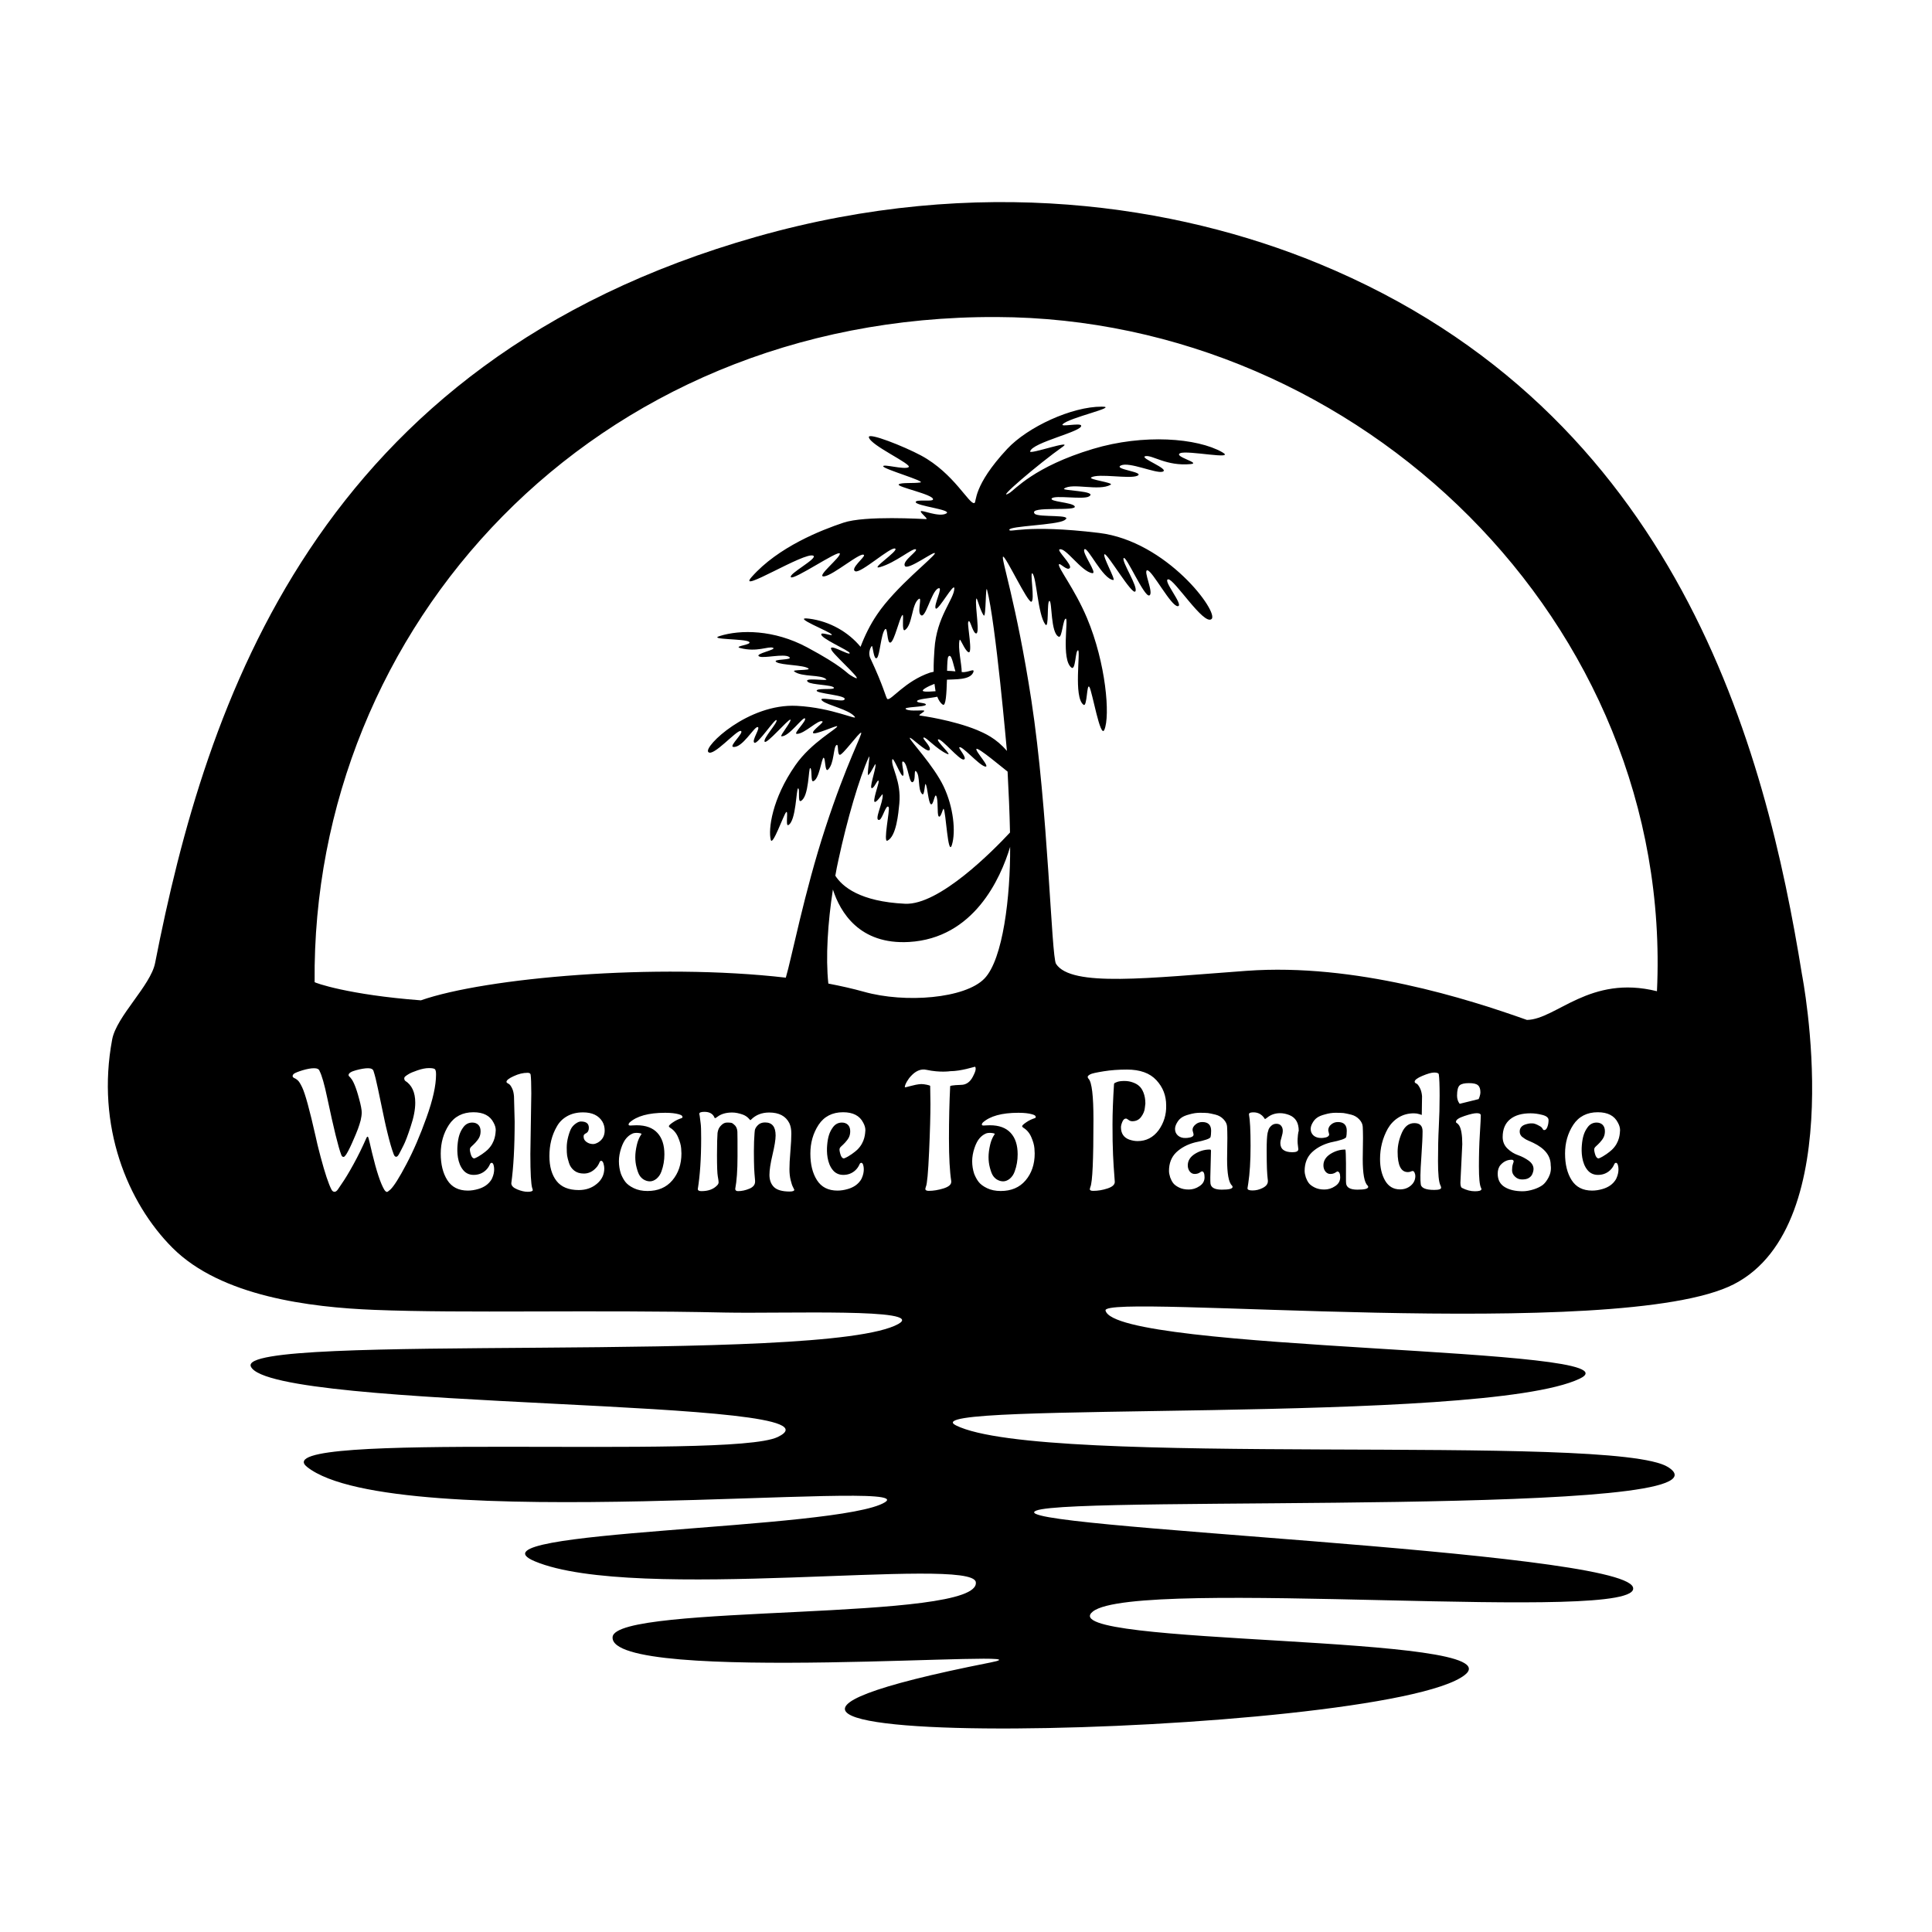 <?xml version="1.0" encoding="utf-8"?>
<!-- Generator: Adobe Illustrator 22.0.0, SVG Export Plug-In . SVG Version: 6.00 Build 0)  -->
<svg version="1.1" id="Layer_1" xmlns="http://www.w3.org/2000/svg" xmlns:xlink="http://www.w3.org/1999/xlink" x="0px" y="0px"
	 viewBox="0 0 1440 1440" style="enable-background:new 0 0 1440 1440;" xml:space="preserve">
<path d="M1343.1,726.4c-27-167.2-91.7-419.4-360.4-530c-105.7-43.5-253.3-66.9-418.7-20c-329,93.3-410.6,348.5-448.4,541.4
	c-3.3,16.8-28.8,39.7-32,57c-12.1,64.4,11.4,121.7,45,155.3c36.2,36.2,102.6,44.3,150.2,46.2c67.5,2.7,160.9-0.2,261.4,2
	c44.6,0.9,150.6-3.4,129.4,8.5c-54.8,30.7-494.6,5.9-482.6,31.8c15.5,33.2,454.4,23,392.6,52.5c-36.2,17.3-385.7-5.4-350.7,22.3
	c65,51.5,460.2,7.9,430.7,26.3c-33.4,20.8-316.6,20.7-261,44c74.3,31.2,325.7-4.1,328.7,15.5c4.6,29.8-268.3,15.8-270.7,40.9
	c-3.4,36.4,338.3,7.8,281.8,19c-362.7,71.6,293.8,56.5,353.4,9.3c38.8-30.7-310.5-21.2-277.2-47.3s412.2,9.8,402.5-18.1
	c-9.6-27.8-477.1-44.4-444.7-57.1c29.4-11.6,530.3,5.2,470.9-32.4c-40.8-25.9-466.2,1.2-530.8-31.1c-37.3-18.7,392.2-0.1,464.9-34.8
	c50.2-23.9-346.1-19.8-353.4-50.8c-3.1-13.3,383.3,24.1,468.3-19.6C1379.6,912.4,1343.1,726.4,1343.1,726.4z M317.9,832.9
	c-4.7,13.2-9.7,24.8-15,34.8c-5.3,10.1-9.3,16.4-11.9,18.9c-1.4,1.2-2.2,1.8-2.5,1.8c-0.7,0-1.4-0.6-2.1-1.7
	c-2.8-4.7-5.8-13.8-9.1-27.5c-1.5-6.4-2.3-10-2.6-10.8c-0.2-0.8-0.5-1.2-0.6-1.2c-0.4,0-0.8,0.4-1.1,1.2c-2.9,6.6-6.1,13.2-9.6,19.5
	c-3.5,6.4-6.4,11.1-8.5,14.1l-3.1,4.6c-0.8,1.1-1.6,1.7-2.5,1.7c-0.8,0-1.6-0.5-2.2-1.6c-2.2-4.2-4.9-12.3-8.1-24.3l-1.6-6.2
	c-0.3-1.1-1.1-4.3-2.2-9.4c-4.4-19.5-7.7-31.6-10-36.4c-1.3-2.7-2.4-4.5-3.4-5.3c-0.9-0.8-1.7-1.3-2.3-1.5c-0.9-0.4-1.4-0.9-1.4-1.5
	s0.3-1.2,1-1.8c1-0.7,3.2-1.6,6.5-2.6c3.4-1,6.2-1.5,8.5-1.5c2.3,0,3.7,0.7,4.1,2.1c1.6,3,3.6,9.8,5.8,20.4
	c4.7,22.2,8.1,36.1,10.3,41.9c0.4,1.2,1,1.7,1.7,1.7c0.7,0,1.2-0.7,2-1.8c0.6-0.9,2.2-3.6,4.4-8.6c2.2-5,3.7-8.5,4.4-10.5
	c0.8-2.1,1.4-4.2,2-6.3c0.5-2.2,0.8-4.2,0.8-6c0-1.8-0.6-5.3-2-10.3c-2.2-8.4-4.4-13.2-5.9-14.9c-0.2-0.2-0.5-0.7-0.7-0.9
	c-0.7-0.6-1.2-1.1-1.2-1.7c0-1.4,1.8-2.6,5.5-3.6c3.7-1,6.7-1.5,9-1.5c2.3,0,3.7,0.7,4.1,2.1c1,3,2.1,7.4,3.3,13.2
	c1.2,5.7,2.2,10.7,3.1,14.8c0.9,4.1,1.5,7.3,2,9.5c0.5,2.2,1.1,5.1,2,8.6c1.6,6.6,3.1,11.9,4.7,16.1c0.5,1.2,1.1,1.7,1.8,1.7
	c0.7,0,1.4-0.7,2.2-2.2c0.8-1.4,1.8-3.5,3.2-6.2c1.4-2.7,3.2-7.4,5.4-14.2c2.3-6.8,3.4-12.7,3.4-17.7c0-7.7-2.5-13.2-7.6-16.4
	c-0.4-0.5-0.6-1-0.6-1.6c0-0.6,0.2-1.2,0.9-1.7c0.5-0.5,1.4-1,2.5-1.7c1.1-0.7,3.2-1.6,6.4-2.7c3.2-1.1,6.1-1.7,8.6-1.7
	c2.5,0,4.1,0.3,4.6,1c0.5,0.7,0.7,1.9,0.7,3.8C325,809.2,322.6,819.8,317.9,832.9z M363.4,857c-1.7,1.6-6,4.9-9.5,6.3
	c-1.5,0.6-2.7-1.6-3.1-3.3c-0.5-1.8-0.8-3.3-0.4-4.2c0.5-1.1,1.8-1.8,4-4.2c2.4-2.7,3.8-4.7,3.8-8.5c0-4.3-2.7-6.4-6.2-6.4
	c-2.6,0-4.9,1.1-6.6,3.4c-2.7,3.6-3.9,7.5-4.4,13.6c-0.4,4.7-0.2,13.3,4.4,18.6c1.6,1.9,4.1,3.4,7.6,3.4c3.5,0,6.5-1.1,9-3.4
	c1.3-1.2,2.4-2.7,3.2-4.6c0.3-0.7,0.8-1,1.3-1c0.5,0,1,0.5,1.3,1.4c0.3,0.9,1.4,4.8-1,10.1c-1.1,2.4-3.1,4.3-4.7,5.4
	c-1.6,1.1-3.5,2-5.6,2.6c-2.7,0.8-5.3,1.2-7.8,1.2c-6.9,0-12-2.6-15.3-7.8c-3.3-5.2-4.9-11.8-4.9-19.8c0-8,2-15.1,6.1-21.4
	c4.1-6.2,10.2-9.4,18.3-9.4c7.4,0,12.4,2.6,15,7.8c1.1,2,1.6,3.8,1.6,5.6C369.3,844.4,369.4,851.2,363.4,857z M638.9,857
	c-1.7,1.6-6,4.9-9.5,6.3c-1.5,0.6-2.7-1.6-3.1-3.3c-0.5-1.8-0.8-3.3-0.4-4.2c0.5-1.1,1.8-1.8,4-4.2c2.4-2.7,3.8-4.7,3.8-8.5
	c0-4.3-2.7-6.4-6.2-6.4c-2.6,0-4.9,1.1-6.6,3.4c-2.7,3.6-3.9,7.5-4.4,13.6c-0.4,4.7-0.2,13.3,4.4,18.6c1.6,1.9,4.1,3.4,7.6,3.4
	c3.5,0,6.5-1.1,9-3.4c1.3-1.2,2.4-2.7,3.2-4.6c0.3-0.7,0.8-1,1.3-1c0.5,0,1,0.5,1.3,1.4c0.3,0.9,1.4,4.8-1,10.1
	c-1.1,2.4-3.1,4.3-4.7,5.4c-1.6,1.1-3.5,2-5.6,2.6c-2.7,0.8-5.3,1.2-7.8,1.2c-6.9,0-12-2.6-15.3-7.8c-3.3-5.2-4.9-11.8-4.9-19.8
	c0-8,2-15.1,6.1-21.4c4.1-6.2,10.2-9.4,18.3-9.4c7.4,0,12.4,2.6,15,7.8c1.1,2,1.6,3.8,1.6,5.6C644.8,844.4,644.9,851.2,638.9,857z
	 M1201.4,857c-1.7,1.6-6,4.9-9.5,6.3c-1.5,0.6-2.7-1.6-3.1-3.3c-0.5-1.8-0.8-3.3-0.4-4.2c0.5-1.1,1.8-1.8,4-4.2
	c2.4-2.7,3.8-4.7,3.8-8.5c0-4.3-2.7-6.4-6.2-6.4c-2.6,0-4.9,1.1-6.6,3.4c-2.7,3.6-3.9,7.5-4.4,13.6c-0.4,4.7-0.2,13.3,4.4,18.6
	c1.6,1.9,4.1,3.4,7.6,3.4c3.5,0,6.5-1.1,9-3.4c1.3-1.2,2.4-2.7,3.2-4.6c0.3-0.7,0.8-1,1.3-1c0.5,0,1,0.5,1.3,1.4
	c0.3,0.9,1.4,4.8-1,10.1c-1.1,2.4-3.1,4.3-4.7,5.4c-1.6,1.1-3.5,2-5.6,2.6c-2.7,0.8-5.3,1.2-7.8,1.2c-6.9,0-12-2.6-15.3-7.8
	c-3.3-5.2-4.9-11.8-4.9-19.8c0-8,2-15.1,6.1-21.4c4.1-6.2,10.2-9.4,18.3-9.4c7.4,0,12.4,2.6,15,7.8c1.1,2,1.6,3.8,1.6,5.6
	C1207.3,844.4,1207.5,851.2,1201.4,857z M393.4,888.3c-2.4,0-5-0.6-7.9-1.8c-2.9-1.2-4.4-2.7-4.4-4.6c1.6-11.5,2.5-26.8,2.5-46
	l-0.5-18.8c-0.2-2.3-0.6-4.3-1.4-5.9c-0.8-1.6-1.5-2.7-2.3-3.2l-1-0.6c-0.6-0.3-0.9-0.7-0.9-1.1c0-1.1,1.8-2.6,5.4-4.2
	c3.6-1.7,7-2.5,10.4-2.5c1.3,0,2.1,0.5,2.2,1.4c0.3,2.1,0.5,6.8,0.5,14l-0.7,45.2c0,14.1,0.5,22.6,1.4,25.4c0.2,0.5,0.4,1,0.4,1.5
	C397,887.8,395.8,888.3,393.4,888.3z M433,835.9c-1,0-2.2,0.4-3.5,1.3c-1.4,0.9-2.5,2-3.4,3.3c-0.9,1.4-1.7,3.5-2.5,6.4
	c-0.8,2.9-1.2,5.7-1.2,8.4s0.1,4.7,0.3,6c0.2,1.4,0.7,3.2,1.4,5.5c0.7,2.3,2,4.2,3.9,5.7c1.9,1.5,4.3,2.2,7.2,2.2
	c3.4,0,6.5-1.4,9.1-4.3c1.1-1.1,1.9-2.5,2.6-4.2c0.3-0.7,0.7-1,1.2-1c0.7,0,1.3,0.7,1.7,2c0.4,1.4,0.6,2.6,0.6,3.6
	c0,4.7-1.9,8.6-5.6,11.6c-3.7,3.1-8.2,4.6-13.4,4.6c-7.6,0-13.1-2.3-16.6-6.8s-5.3-10.7-5.3-18.5c0-8.3,1.8-15.6,5.5-22
	c1.8-3.3,4.4-5.9,7.8-7.8c3.4-1.9,7.3-2.8,11.8-2.8c6.8,0,11.6,2.3,14.4,6.9c1.1,1.9,1.7,4.1,1.7,6.6c0,3.9-1.6,6.9-4.9,8.9
	c-1.3,0.7-2.5,1.2-3.6,1.2c-1.1,0-3.3-0.1-5.5-1.9c-1.2-1-1.8-2.3-1.7-4.1c0-0.9,0.8-1.6,2.1-2.2c1.2-0.7,1.8-2.1,1.8-3.9
	C438.9,837.5,437,835.9,433,835.9z M588.6,888.1c-5.7,0-9.6-1.2-11.8-3.4s-3.3-5.3-3.3-9c0-3.7,0.8-8.8,2.3-15.1
	c1.5-6.4,2.3-11.1,2.3-14.3c0-6.5-2.6-9.7-7.9-9.7c-2.2,0-4,0.7-5.3,2c-1.3,1.3-2.1,2.6-2.3,3.9l-0.2,2c-0.3,3.8-0.5,8.3-0.5,13.7
	c0,5.3,0.1,9.5,0.2,12.5c0.2,3,0.3,5.3,0.5,7c0.2,1.7,0.2,2.7,0.2,3c0,2.3-1.4,4.1-4.3,5.3c-2.9,1.2-5.7,1.8-8.4,1.8
	c-1.4,0-2.1-0.6-2.1-1.7c1.1-5.7,1.7-13.8,1.7-24.2c0-10.4,0-16.5-0.1-18.4c-0.1-1.9-0.7-3.4-1.7-4.6c-1.1-1.1-2-1.8-2.8-2
	c-0.8-0.2-1.9-0.2-3.3-0.2c-1.4,0-2.8,0.6-4.1,1.9c-1.3,1.3-1.9,2.2-2.4,3.7c-0.2,0.5-0.4,1.6-0.5,2.2c-0.2,2.6-0.4,7.9-0.4,16.4
	c0,8.5,0.2,13.8,0.6,15.9c0.4,2.2,0.6,3.6,0.6,4.4c0,0.7-0.3,1.5-1,2.2c-2.8,3-6.7,4.4-11.8,4.4c-1.8,0-2.7-0.5-2.7-1.6
	c1.6-9.8,2.5-22.4,2.5-37.7c0-5.7-0.1-9.5-0.4-11.4l-0.5-3.9c-0.1-0.9-0.2-1.9-0.5-3c0-1,1.3-1.5,3.8-1.5c3.8,0,6.3,1.4,7.5,4.2
	c0.1,0.3,0.2,0.5,0.5,0.5c0.2,0,0.8-0.3,1.7-1c2.7-2.1,6.4-3.2,11-3.2c2.6,0,5.2,0.6,7.8,1.5c3.8,1.3,5.5,4.2,5.7,4.2
	c0.2,0,0.4-0.2,0.7-0.5c3.4-3.4,7.9-5.2,13.4-5.2c7.3,0,12.3,2.6,15,7.9c1,2.1,1.5,4.6,1.5,7.8c0,3.1-0.2,7.6-0.7,13.3
	c-0.5,5.7-0.7,10.1-0.7,13.2c0,3,0.3,5.8,0.9,8.2c0.6,2.5,1.2,4.2,1.8,5.3c0.6,1.1,0.9,1.7,0.9,1.8
	C592.1,887.6,590.9,888.1,588.6,888.1z M643.9,739.2c-8.2-2.3-17.1-4.3-26.5-6.1c-2.1-19.6-0.4-45.6,3.4-70.1
	c5.4,16.8,19.7,41.2,56.7,39.1c48.3-2.8,68.2-47.1,75.4-70.9c0.2,36.6-5.2,83.8-19.2,98.2C719.4,744.2,674.8,747.9,643.9,739.2z
	 M647.3,577.6c2.7-2.7,5.2-9.5,5.3-7.7c0.1,4.1-5.3,18.6-2.5,17.5c2-0.7,4.5-7.9,4.8-4.9c0.2,1.6-5.2,16-2.6,15.2
	c2.3-0.7,5.5-6.9,5.6-5.4c0.5,5.9-6.9,19.6-2.5,18.8c2.3-0.4,5.2-12.7,7-9.4c1,1.8-4.3,26.5-1,24.9c6.7-3.2,8.2-20.4,8.9-27.6
	c1.6-16.9-6.2-27.2-5.3-32.7c0.5-3.5,6.5,12.8,8,11.9c1.7-1-2.3-12,0.4-10.5c3.6,2.1,4.2,18.4,7.4,14.8c1.7-1.9,0.3-9.4,2-7.6
	c3.3,3.3,1,13.8,4.6,17c1.7,1.6,1.8-8.5,2.5-7.5c1.4,1.9,2,13.9,3.9,15c1.9,1.2,2.8-8.3,4-6.2c1.7,2.9,0.5,13.6,1.8,15.2
	c1.5,1.9,3.2-6.1,3.7-5.6c1.7,1.5,3.2,36.6,6.2,26.9c3-9.7,1.2-28.1-6.2-43.6c-7.4-15.5-25-34-25.2-36c-0.1-2,12.7,11.3,14.7,9
	c1.9-2.3-6.1-9-4.3-9.4c1.8-0.4,9.5,8.6,17.2,12.1c5.6,2.6-8.7-10-6.4-10.7c2.5-0.8,15.9,15.7,19,15c3.1-0.7-3.9-8.1-3.3-9
	c1.5-2.1,14.3,12.9,19.1,14.2c4.8,1.3-7.5-11.6-6.3-13.1c1.2-1.4,19.9,14.4,23.2,16.9c0.8,15,1.5,30.4,1.8,45.4
	c-12.4,13.3-52.7,54.3-78.2,53.1c-33.7-1.6-46.8-12.8-52-20.9c0.7-4.1,1.5-8.1,2.4-12.1c6.4-29.7,15.4-60.6,22.6-76.4
	C649,561.2,645.7,579.1,647.3,577.6z M674.5,469.6c5.7-3.8,4.9-19.1,10.2-23.1c2.8-2.1-0.8,8.2,1.1,11.3c3.7,5.9,8.1-17.2,13.6-19.3
	c4-1.6-4,13.2-1.9,15.1c1.9,1.6,13.8-20.1,13.8-15c-0.1,8-13.3,21-14.8,45.3c-0.3,4.1-0.7,10.3-0.6,16.8c-0.9,0.2-1.8,0.4-2.6,0.6
	c-18.8,6.3-29.4,21.3-31.9,19.7c-1.1-0.7-2.6-9-12.7-30.4c-2-4.3,0.5-8.7,1.1-9.1c0.8-0.5,1.4,11.3,3.9,8.8c2.1-2,2.9-17.6,5.9-21.2
	c2.2-2.6,1.3,11,4.2,9.8c2.9-1.2,6.5-18.1,8.8-20.5C674,457.1,671.7,471.4,674.5,469.6z M716.8,500.9c0-6-3-18-1.6-23.8
	c0.5-2,3.6,7.5,6.6,9c3.4,1.7-0.8-20-0.2-22.2c1.1-4.2,2.9,6.6,5.5,8.1c3.8,2.1-0.5-19.7,0.5-25.5c0.5-2.6,2.4,7.7,5.6,12.2
	c1.8,2.5,1.3-23.7,2.5-19.1c6.4,24.1,14.7,119.4,14.8,120.1c-8.2-9.6-16.7-13.2-22.3-15.6c-18.1-7.4-41.2-10.6-42.7-10.8
	c-1.5-0.3,3.5-2.6,3.4-3.5s-10.4,0.7-13.5-1.1c-3.5-2,14.4-1.5,14.7-3.5c0.2-1.5-6.5-1.1-6.6-2.5c-0.2-1.7,9.4-2.2,15.1-3.4
	c1,2.6,2.3,4.7,4.1,5.9c2.3,1.6,2.8-8.6,3.1-18.6c6.1-0.4,16.9,0.3,19.5-5.2C727.1,497.3,721.7,501.6,716.8,500.9z M696.5,509.7
	c0.2,1,0.6,4.6,0.8,5.5c-3.3,0.2-7.2,0.6-9.1,0C686.2,514.5,691.5,511.6,696.5,509.7z M705.9,500c0.1-5.4,0.3-9.7,0.9-10.5
	c2.3-3.1,3.6,5.4,5.3,10.9C710.1,500.2,708,500,705.9,500z M716.2,808.6c0,0-7.8,0.2-8,1c-0.6,12.1-0.9,25.1-0.9,39.1
	c0,14,0.6,24.5,1.7,31.6v0.6c0,2.1-2,3.7-5.8,4.9c-3.9,1.2-7.6,1.8-11,1.8c-1.6,0-2.5-0.5-2.5-1.4c0-0.2,0.1-0.8,0.4-1.7
	c0.9-1.8,1.7-10.5,2.4-26.2c0.7-15.7,1-27.5,1-35.5l-0.2-13.4c0-0.5-4.4-1.4-6.6-1.4c-5.4,0.2-12.3,3-12.3,2.3c0-1,0.5-2.3,1.5-4.1
	c1-1.7,2.1-3.2,3.3-4.4c2.8-3,6.7-5.5,11.4-4.4c10.1,2.2,17.7,1,17.7,1c7.9,0,17.9-3.3,18.3-3.3s0.6,0.6,0.6,1.7
	c0,1.2-0.7,3-2.1,5.7C723,806.6,720,808.6,716.2,808.6z M771.3,833.4c-2.2,0.7-4.4,1.7-6.4,3.1c-2.1,1.4-3.1,2.4-3.1,3l0.7,0.9
	c2.6,1.5,4.7,3.8,6.1,7c1.4,3.2,2.2,6,2.4,8.5l0.2,3.8c0,8.1-2.3,14.8-6.8,20.1c-4.5,5.3-10.7,7.9-18.5,7.9c-3.9,0-7.3-0.7-10.2-2.1
	c-2.9-1.4-5-3-6.3-4.7c-1.4-1.8-2.4-3.8-3.3-6c-1-3-1.5-6.2-1.5-9.4c0-3.2,0.6-6.5,1.7-9.8c1.1-3.3,2.4-5.7,3.8-7.3
	c1.4-1.6,2.6-2.5,4.4-3.4c2.3-1.2,7-0.4,7,0.2c0,0-2.3,2.8-3.5,8c-0.8,3.4-1.2,6.5-1.2,9.2c0,2.7,0.3,5.3,1,7.9
	c0.7,2.6,1.4,4.6,2.2,5.8c0.8,1.3,1.8,2.2,2.8,2.9c1.6,1,3.2,1.5,4.9,1.5s3.4-0.7,5-2c1.6-1.4,2.8-3.1,3.6-5.4
	c1.5-4.1,2.2-8.3,2.2-12.7c0-6.9-1.7-12.2-5.2-16c-3.5-3.8-8.6-5.7-15.5-5.7c-2.1,0.1-3.7,0.1-4.6,0.2c-0.9,0-1.4-0.2-1.4-0.7
	s0.2-1,0.7-1.5c5.3-4.8,14.1-7.3,26.6-7.3c4.3,0,7.6,0.4,10.1,1.1l1.2,0.4c1,0.4,1.5,0.9,1.5,1.4
	C772.2,832.8,771.9,833.1,771.3,833.4z M508,833.4c-2.2,0.7-4.4,1.7-6.4,3.1c-2.1,1.4-3.1,2.4-3.1,3l0.7,0.9c2.6,1.5,4.7,3.8,6.1,7
	c1.4,3.2,2.2,6,2.4,8.5l0.2,3.8c0,8.1-2.3,14.8-6.8,20.1c-4.5,5.3-10.7,7.9-18.5,7.9c-3.9,0-7.3-0.7-10.2-2.1c-2.9-1.4-5-3-6.3-4.7
	c-1.4-1.8-2.4-3.8-3.3-6c-1-3-1.5-6.2-1.5-9.4c0-3.2,0.6-6.5,1.7-9.8c1.1-3.3,2.4-5.7,3.8-7.3c1.4-1.6,2.6-2.5,4.4-3.4
	c2.3-1.2,7-0.4,7,0.2c0,0-2.3,2.8-3.5,8c-0.8,3.4-1.2,6.5-1.2,9.2c0,2.7,0.3,5.3,1,7.9c0.7,2.6,1.4,4.6,2.2,5.8
	c0.8,1.3,1.8,2.2,2.8,2.9c1.6,1,3.2,1.5,4.9,1.5c1.7,0,3.4-0.7,5-2c1.6-1.4,2.8-3.1,3.6-5.4c1.5-4.1,2.2-8.3,2.2-12.7
	c0-6.9-1.7-12.2-5.2-16c-3.5-3.8-8.6-5.7-15.5-5.7c-2.1,0.1-3.7,0.1-4.6,0.2c-0.9,0-1.4-0.2-1.4-0.7s0.2-1,0.7-1.5
	c5.3-4.8,14.1-7.3,26.6-7.3c4.3,0,7.6,0.4,10.1,1.1l1.2,0.4c1,0.4,1.5,0.9,1.5,1.4C508.9,832.8,508.6,833.1,508,833.4z M863.5,842.5
	c-4,5.3-9.2,8-15.6,8c-2.1,0-4.1-0.4-6.2-1.1c-4.1-1.5-6.2-4.6-6.2-9.2c0-1,0.3-2.3,1-4c0.7-1.7,1.6-2.5,2.8-2.5
	c0.3,0,0.9,0.3,1.8,1c0.9,0.7,1.8,1,2.8,1h0.1c2.8,0,5-1.1,6.6-3.3c1.6-2.2,2.5-4.4,2.7-6.6l0.4-3.3c0-3.1-0.5-5.8-1.4-8.1
	s-2-3.9-3.3-5c-1.2-1.1-2.7-1.9-4.3-2.5c-2.1-0.8-4.2-1.2-6.5-1.2c-2.3,0-4.1,0.2-5.5,0.7c-1.4,0.5-2.2,0.9-2.3,1.3l-0.1,0.7
	c-0.7,11.1-1.1,21-1.1,29.7c0,8.7,0.1,16.3,0.4,22.6c0.3,6.3,0.6,11.2,0.9,14.6c0.3,3.4,0.4,5.3,0.4,5.6c0,2.1-1.8,3.7-5.4,4.9
	c-3.6,1.2-7.2,1.8-10.7,1.8c-1.6,0-2.5-0.4-2.5-1.2c0-0.2,0.1-0.8,0.4-1.7c1.6-3.6,2.3-20.4,2.3-50.3c0-17.6-1.2-27.7-3.6-30.3
	c-0.5-0.5-0.7-1-0.7-1.5c0-0.5,0.6-1.1,1.8-1.8c1.2-0.7,4.5-1.4,10-2.3c5.5-0.9,11.3-1.3,17.5-1.3c9.7,0,17,2.6,21.9,7.9
	c4.9,5.3,7.3,11.5,7.3,18.8C869.4,830.8,867.4,837.1,863.5,842.5z M910.6,886.7c-5.3,0-8.1-1.6-8.4-4.7c-0.1-0.7-0.1-2.3-0.1-4.6
	l0.5-19.7c0-0.6-0.3-0.9-1-0.9c-3.9,0-7.6,1.1-11.1,3.3c-3.4,2.2-5.2,5-5.2,8.5c0,1.8,0.5,3.3,1.5,4.6c1,1.2,2.2,1.8,3.6,1.8
	s2.6-0.3,3.6-0.9c0.9-0.6,1.5-1,1.7-1c1.4-0.2,2.1,1.6,2.1,4.4c0,2.8-1.3,5-3.8,6.6c-2.5,1.7-5.2,2.5-8,2.5c-2.8,0-5.2-0.5-7.2-1.5
	c-2-1-3.5-2.1-4.4-3.3c-0.9-1.2-1.6-2.6-2.2-4.2c-0.6-1.9-0.9-3.5-0.9-4.9c0-5.7,1.8-10.3,5.4-13.8c3.6-3.4,8.2-5.9,13.9-7.4
	c7.5-1.5,11.4-2.8,11.7-4.1c0.2-0.9,0.4-2.4,0.4-4.6c0-4.3-2.2-6.5-6.6-6.5c-1.9,0-3.6,0.6-5,1.8c-1.5,1.2-2.4,2.7-2.2,4.5
	c0.1,0.8,0.7,2.2,0.7,3c0.1,1.4-1.6,2.2-4.4,2.5c-0.3,0-1,0.1-1.4,0.1c-2.5,0.1-4.4-0.6-5.8-1.8c-1.4-1.2-2.2-2.9-2.2-4.9
	c0-1.3,0.4-2.8,1.3-4.4c0.9-1.6,1.9-2.9,3.3-3.9c1.3-1,3.3-1.9,6.1-2.6c2.7-0.8,5.4-1.2,7.9-1.2c2.5,0,4.5,0.1,5.9,0.2
	c1.4,0.2,3.3,0.6,5.7,1.2c2.4,0.6,4.4,1.8,6,3.5c1.6,1.7,2.5,3.5,2.6,5.5c0.1,1.9,0.2,4.7,0.2,8.3l-0.2,15.8
	c0,10.9,1.2,17.5,3.6,19.7c0.3,0.3,0.5,0.7,0.5,1.1C918.6,886.1,915.9,886.7,910.6,886.7z M967.2,852.2c0.1,1.1,0.5,4.3,0.5,4.3
	c0,1.6-1.5,2.3-4.4,2.3c-6,0-9-2.3-9-6.8c0-1.1,0.3-2.5,0.9-4.4c0.6-1.9,0.9-3.5,0.9-4.9c0-1.4-0.4-2.6-1.2-3.6
	c-0.8-1-2-1.5-3.6-1.5c-1.6,0-2.9,0.6-4,1.7c-1.1,1.1-1.8,2.2-2,3.4l-0.5,1.7c-0.5,2.5-0.7,6.8-0.7,12.7c0,6,0.1,10.6,0.2,14
	c0.2,3.4,0.3,5.7,0.5,7c0.2,1.3,0.2,2,0.2,2.3c0,2.1-1.3,3.7-3.8,5c-2.5,1.3-5.1,1.9-7.6,1.9c-2.5,0-3.8-0.5-3.8-1.6l0.6-3.8
	c1.1-7.1,1.7-16.5,1.7-27.9c0-11.5-0.4-19.3-1.2-23.4c0-1,0.9-1.4,2.6-1.5c6.9-0.4,9.1,5,9.3,5c0.2,0,0.8-0.4,1.7-1.1
	c2.7-2.2,5.9-3.3,9.6-3.3c2.3,0,4.6,0.5,6.9,1.4c4.7,1.9,7,5.8,7,11.8C967.8,842.8,966.9,847.8,967.2,852.2z M1011.7,886.7
	c-5.3,0-8.1-1.6-8.4-4.7c-0.1-0.7-0.1-2.3-0.1-4.6c0,0,0.2-20.6-0.5-20.6c-3.9,0-7.6,1.1-11.1,3.3c-3.4,2.2-5.2,5-5.2,8.5
	c0,1.8,0.5,3.3,1.5,4.6c1,1.2,2.2,1.8,3.6,1.8s2.6-0.3,3.6-0.9c0.9-0.6,1.5-0.9,1.7-1c1.4,0.2,2.1,1.6,2.1,4.4c0,2.8-1.3,5-3.8,6.6
	c-2.5,1.7-5.2,2.5-8,2.5c-2.8,0-5.2-0.5-7.2-1.5c-2-1-3.5-2.1-4.4-3.3c-0.9-1.2-1.6-2.6-2.2-4.2c-0.6-1.9-0.9-3.5-0.9-4.9
	c0-5.7,1.8-10.3,5.4-13.8c3.6-3.4,8.2-5.9,13.9-7.4c7.5-1.5,11.4-2.8,11.7-4.1c0.2-0.9,0.4-2.4,0.4-4.6c0-4.3-2.2-6.5-6.6-6.5
	c-1.9,0-3.6,0.6-5,1.8c-1.5,1.2-2.2,2.7-2.2,4.5l0.7,3c-0.2,1.4-1.6,2.2-4.4,2.5l-1.4,0.1c-2.5,0-4.4-0.6-5.8-1.8
	c-1.4-1.2-2.2-2.9-2.2-4.9c0-1.3,0.4-2.8,1.3-4.4c0.9-1.6,1.9-2.9,3.3-3.9c1.3-1,3.3-1.9,6.1-2.6c2.7-0.8,5.4-1.2,7.9-1.2
	c2.5,0,4.5,0.1,5.9,0.2c1.4,0.2,3.3,0.6,5.7,1.2c2.4,0.6,4.4,1.8,6,3.5c1.6,1.7,2.5,3.5,2.6,5.5c0.1,1.9,0.2,4.7,0.2,8.3l-0.2,15.8
	c0,10.9,1.2,17.5,3.6,19.7c0.3,0.3,0.5,0.7,0.5,1.1C1019.6,886.1,1017,886.7,1011.7,886.7z M1069,886.9c-6.7,0-10.1-1.6-10.1-4.8
	c-0.2-1.3-0.2-3.3-0.2-6.1s0.3-7.9,0.8-15.4c0.5-7.5,0.8-13.3,0.8-17.4s-2-6.1-6.1-6.1c-4.1,0-7.2,2.4-9.3,7.1
	c-2.1,4.8-3.2,9.5-3.2,14.3c0,10.1,2.5,15.1,7.6,15.1c0.7,0,1.5-0.1,2.2-0.4c0.7-0.3,1.1-0.4,1.3-0.4c0.7,0,1.2,0.4,1.5,1.2
	c0.4,0.8,0.6,1.6,0.6,2.5c0,2.8-1.1,5.2-3.3,7.1c-2.2,1.9-4.9,2.9-8.1,2.9c-4.9,0-8.6-2.2-11.1-6.5c-2.5-4.3-3.8-9.7-3.8-16.1
	c0-8.1,1.9-15.7,5.8-22.7c2-3.4,4.6-6.2,8-8.3c3.4-2.1,7.2-3.1,11.4-3.1c1.5,0,2.8,0.2,4,0.6c1.2,0.4,1.8,0.6,1.9,0.6l0.2-14
	c-0.2-2.3-0.7-4.3-1.5-5.9c-0.8-1.6-1.6-2.7-2.2-3.2l-1.1-0.6c-0.5-0.3-0.7-0.7-0.7-1.1c0-1.2,1.9-2.7,5.7-4.3
	c3.8-1.6,6.8-2.5,8.9-2.5c2.1,0,3.3,0.5,3.4,1.4c0.4,2.8,0.6,8.1,0.6,15.9c0,7.8-0.2,15.5-0.6,23.1c-0.4,7.6-0.6,16.1-0.6,25.7
	c0,9.6,0.6,15.6,1.8,18c0.3,0.6,0.5,1.1,0.5,1.6C1074.3,886.3,1072.5,886.9,1069,886.9z M1099.3,887.9c-3.1,0-6.3-0.8-9.6-2.5
	c-0.8-0.4-1.2-1.7-1.2-3.9l1.4-28.7c0-6.8-0.8-11.4-2.3-13.9c-0.5-0.8-1.1-1.4-1.7-1.8c-0.5-0.2-0.7-0.5-0.7-1
	c0-1.5,2.1-2.9,6.3-4.3c4.2-1.4,7.2-2.1,9.2-2.1c1.9,0,2.9,0.5,3,1.5c0,1.6-0.2,6.3-0.7,14c-0.5,7.7-0.7,15.7-0.7,24.2
	c0,8.5,0.5,13.7,1.5,15.8c0.2,0.4,0.4,0.8,0.4,1.2C1104,887.4,1102.4,887.9,1099.3,887.9z M1086,816.6c0-4,0.7-6.6,2-7.7
	c1.3-1.1,3.6-1.6,6.9-1.6s5.5,0.5,6.7,1.6c1.2,1,1.8,2.8,1.8,5.2c0,2.4-1.3,5.1-1.3,5.1l-14.1,3.5
	C1087.9,822.6,1086,820.6,1086,816.6z M1154.2,877.6c-1.4,2.6-2.9,4.6-4.6,5.8c-1.7,1.2-3.8,2.2-6.2,3c-3.1,1-6,1.5-8.5,1.5
	c-5.3,0-9.8-1-13.3-3.1c-3.5-2.1-5.3-5.4-5.3-10c0-2.7,0.7-4.9,2.2-6.6c2.3-2.5,5-3.8,8.2-3.8c1,0,1.5,0.5,1.5,1.4
	c0,0.1-0.2,0.7-0.6,1.9c-0.4,1.2-0.6,2.7-0.6,4.5c0,1.8,0.7,3.4,2.2,4.8c1.4,1.4,3.2,2.1,5.2,2.1c2.1,0,3.7-0.3,4.9-1
	s2.1-1.6,2.6-2.6c0.7-1.5,1.1-2.9,1.1-4.2c0-2.4-1.2-4.4-3.6-6.2c-2.4-1.7-5-3.1-7.9-4.1c-2.9-1-5.5-2.6-7.9-4.9
	c-2.4-2.3-3.6-5.2-3.6-8.6c0-5.9,1.9-10.3,5.6-13.3c3.7-3,8.8-4.4,15.2-4.4c2.8,0,5.7,0.4,8.8,1.2c3.1,0.8,4.6,2.1,4.6,3.9
	c0,1.8-0.3,3.6-0.9,5.1c-0.6,1.6-1.4,2.3-2.3,2.3c-0.5,0-0.8-0.2-1-0.6c-0.2-0.4-0.5-0.8-0.9-1.3s-1.4-1.1-3-1.9
	c-1.6-0.8-2.9-1.2-4-1.2c-1.1,0-1.8,0-2.2,0.1c-0.4,0-1,0.2-1.9,0.4c-0.9,0.2-1.7,0.5-2.5,0.9c-1.9,1.1-2.8,2.6-2.8,4.7
	c0,1.3,0.4,2.2,0.9,2.9c0.5,0.8,1,1.1,1.4,1.4s0.9,0.7,1.7,1.2c0.8,0.5,1.4,0.8,1.7,0.9c0.3,0.2,1.1,0.5,2.2,1
	c1.1,0.5,1.9,0.9,2.2,1c8.7,4.2,13,9.7,13,16.7C1156.3,871.9,1155.6,874.9,1154.2,877.6z M1235,738.8c-50.1-12.5-75,21-96.9,21.4
	c-43.9-15.6-127.9-42.5-209-36.6c-73,5.3-130.6,12.4-142-5.2c-3.5-5.4-5.8-114.3-18.4-196.6c-11.2-72.8-23.1-106.9-21-106.9
	c2.1,0,18.2,34.3,21,33.6c2.8-0.8-1.3-23,0.8-21.1c3.1,2.8,4,30.5,9.6,38c2.9,4,1-17.4,3.1-17.5c2.1,0,0.7,24.2,7,26.7
	c2.4,1,3.1-13.5,5.2-13.5c2.1,0-3.6,30.6,4.2,36.5c3.2,2.4,2.8-12.9,4.9-12.9c2.1,0-3.6,35.1,4.1,40.6c2.8,2,2.3-16.7,4.4-13.2
	c2.1,3.4,8.1,38.7,11.1,31.9c4.5-10.3,1.2-49.8-12.9-83.3c-9.2-21.9-22.1-37.9-20.9-40.1c0.7-1.3,6.2,5.3,8.1,2.7
	c1.8-2.4-9.8-13-7.7-13.8c4.4-1.9,16.3,16.6,24.4,17.7c4.3,0.6-8.2-15.7-5.8-17.8c2.4-2.1,13.6,22.3,21.5,22.9
	c2.1,0.2-8.6-18.5-6.5-19.2c2.1-0.7,20.6,30.9,22.9,27.7c2.4-3.2-10.4-22.4-8.7-24.8c1.7-2.5,15.3,29.2,19.1,27.8
	c3.8-1.4-5.1-19.3-1.3-18.7c3.8,0.6,17.7,27.1,22.6,26.7c4.8-0.4-11.7-19.6-7.2-20c4.5-0.4,26.5,34.6,32.3,29.6
	c5.8-4.9-33.3-58.1-83.9-64.2c-55.5-6.7-67.1,0.3-66.8-2.4c0.3-2.8,34.8-3.4,41-7c8.1-4.8-19.4-1.9-22.1-4.9
	c-5.4-6.2,33.1-1.3,29.7-5.7c-2.2-2.8-18.9-3.3-17-5.7c2.2-2.7,23.6,1.1,27.8-1.5c6.9-4.2-20.7-4.2-18.6-5.8c6-4.6,26,2.1,34.7-2.9
	c2.8-1.6-17.3-3.9-14.4-5.5c5.4-3.2,28.6,1.4,34.3-1.2c6.1-2.8-18.4-4.8-12.2-7.7c6.2-2.9,25.8,6.1,30.9,4.7
	c6.3-1.8-17.8-10.4-12.7-11.6c5.2-1.1,15.5,7.6,33.8,5.9c8.1-0.8-13.1-5.6-7.9-8.1c5.2-2.5,42.4,5.4,31.3-0.8
	c-18.5-10.5-58.4-13.8-96.3-2.4c-44,13.2-58.1,30.4-62.3,32.9c-11.7,6.8,22-22,39.9-34.6c8-5.6-24.8,6-24.4,3.6
	c1.4-6.8,39.8-15,38-19.4c-0.9-2-15.6,1.3-13.8-0.8c4.1-4.9,42.7-13.2,29.2-13.2c-22.3-0.1-55.2,15.1-70.5,31.5
	c-25.8,27.7-22.7,39.6-24.4,40.3c-3.8,1.6-15.1-22.1-39.8-35.4c-12.7-6.8-39.6-17.5-38.9-13.6c1.1,6.1,32.7,20.2,29.6,22.3
	c-3.1,2.1-19.3-2.7-18.9-0.6c0.4,2.1,32.4,11.3,27.6,12c-4.8,0.8-14.3-0.1-16,1.4c-2.2,1.9,26.5,7.6,25.5,11.3
	c-0.5,1.8-12.8-0.3-12.9,1.9c-0.1,2.9,27.7,5.7,22.8,8.5c-5.4,3.1-18.7-3-19-1.6c-0.3,1.4,6,5.8,3.9,5.8c-2.1,0-45.4-2.8-61.6,2.7
	c-16.2,5.4-48.6,18-68.4,40.5c-11.6,13.2,39.9-19.2,46-15.9c3.6,2-18.8,13.6-16.7,16c2.1,2.4,35-20.1,36.4-17.7
	c1.4,2.4-18.5,17.9-11.6,17.1c6.9-0.8,28.1-19.2,29.7-15.8c0.7,1.4-10.7,10.3-6.5,12c4.2,1.7,26.4-18.6,29.7-16.9
	c3,1.5-19.6,16.1-11.3,13.8c11.6-3.3,24.2-14.3,26.6-13.3c2.4,1-10.2,8.6-8.1,12.4c2.1,3.8,23-12.1,22.4-9.3
	c-0.7,2.8-29.3,25-43,45.4c-5.2,7.6-9.3,16-12.4,24.2c-8.9-10.8-22.7-19-38.4-21c-14.1-1.8,15.5,9.6,16.9,11.8
	c1.1,1.6-6.9-1.7-7.7-0.4c-1.8,2.8,20.7,12.3,21.1,14.2c0.6,2.8-17.5-8.8-13.3-1.8c3,4.9,29.5,28.1,13.6,18.2
	c-2.9-1.8-6.1-6.7-32-20.6c-24.8-13.3-49.9-13.3-65.3-8.4c-8.6,2.7,18.5,1.9,21.9,4.2c3.3,2.3-12,3.2-6.5,4.7
	c12.6,3.3,20.9-1.5,24.4-0.2c3.5,1.4-14.4,4.5-10.2,6.5c3.4,1.6,18.2-2.3,22.2,0.3c4,2.7-13.4,1.3-9.4,3.9c3.7,2.4,20.5,2,23.9,4.8
	c1.8,1.5-12.5,0.7-10.7,2.1c5.6,4.5,20.3,2.1,24,6c1.3,1.4-18.1-1.8-13.7,1.9c2.7,2.2,18.1,2.1,19.3,4.2c1.1,1.9-10.7,0.3-12.6,1.9
	c-2.9,2.6,24.7,3.7,20.2,7.3c-2.2,1.7-21.2-3.4-16,0.8c3.9,3.2,19.5,6.3,23.9,11.6c2.9,3.4-16.3-6.6-43.1-8
	c-36.2-1.9-69.6,30.4-66,34.4c3.5,4,21.1-16.5,24.2-15.7c3.1,0.8-9,11.4-5.6,11.9c6.7,1,15.4-14.8,18.1-14.8
	c2.8,0-4.8,10.3-2.3,11.7c2.5,1.4,15.6-18.7,16.5-16.8c0.9,1.9-10.2,13.6-8.9,16c1.3,2.4,17.8-17.1,19.2-16.4
	c1.4,0.7-8.2,12.3-6.7,12.4c5.6,0.5,16.2-15,17.6-13.3c1.4,1.7-9.1,11.5-6.1,11.5c5.8,0.1,16.2-11.1,19.1-9.3c1.3,0.8-7.9,6.8-7,8.6
	c1,1.9,17.7-5.9,18-5c0.6,1.6-19.3,11.9-31.2,29.1c-17.5,25.1-20.3,48-18.3,55.6c1.3,5,9.5-18.5,11.4-20.6c1.9-2.1-0.6,10.6,1.6,9.6
	c6-2.9,5.9-27.6,7.4-27.4c1.5,0.3-0.5,10.7,2,9.4c6.2-3.1,5.6-24.8,7-24.5c1.5,0.3,0.3,10.2,2.1,9.8c4.7-1,6.4-17.8,7.9-17.5
	c1.5,0.3,0.8,11.2,3.3,8.8c4.7-4.5,3.8-16.8,6.3-18.3c1.7-1.1,0.4,6.5,2.3,7.3c1.9,0.8,14.5-16.8,16-16.5
	c1.5,0.3-10.7,22.2-26.6,70.9c-15.7,48-25.3,97.7-29.5,111.7c-96.7-11.2-224.1,0.1-272,16.9c-54.1-4.1-79.2-13.1-79.2-13.6
	c-2.5-263.7,206.7-497,508.4-495.7C1013.3,237.2,1247.8,464.3,1235,738.8z"/>
</svg>
